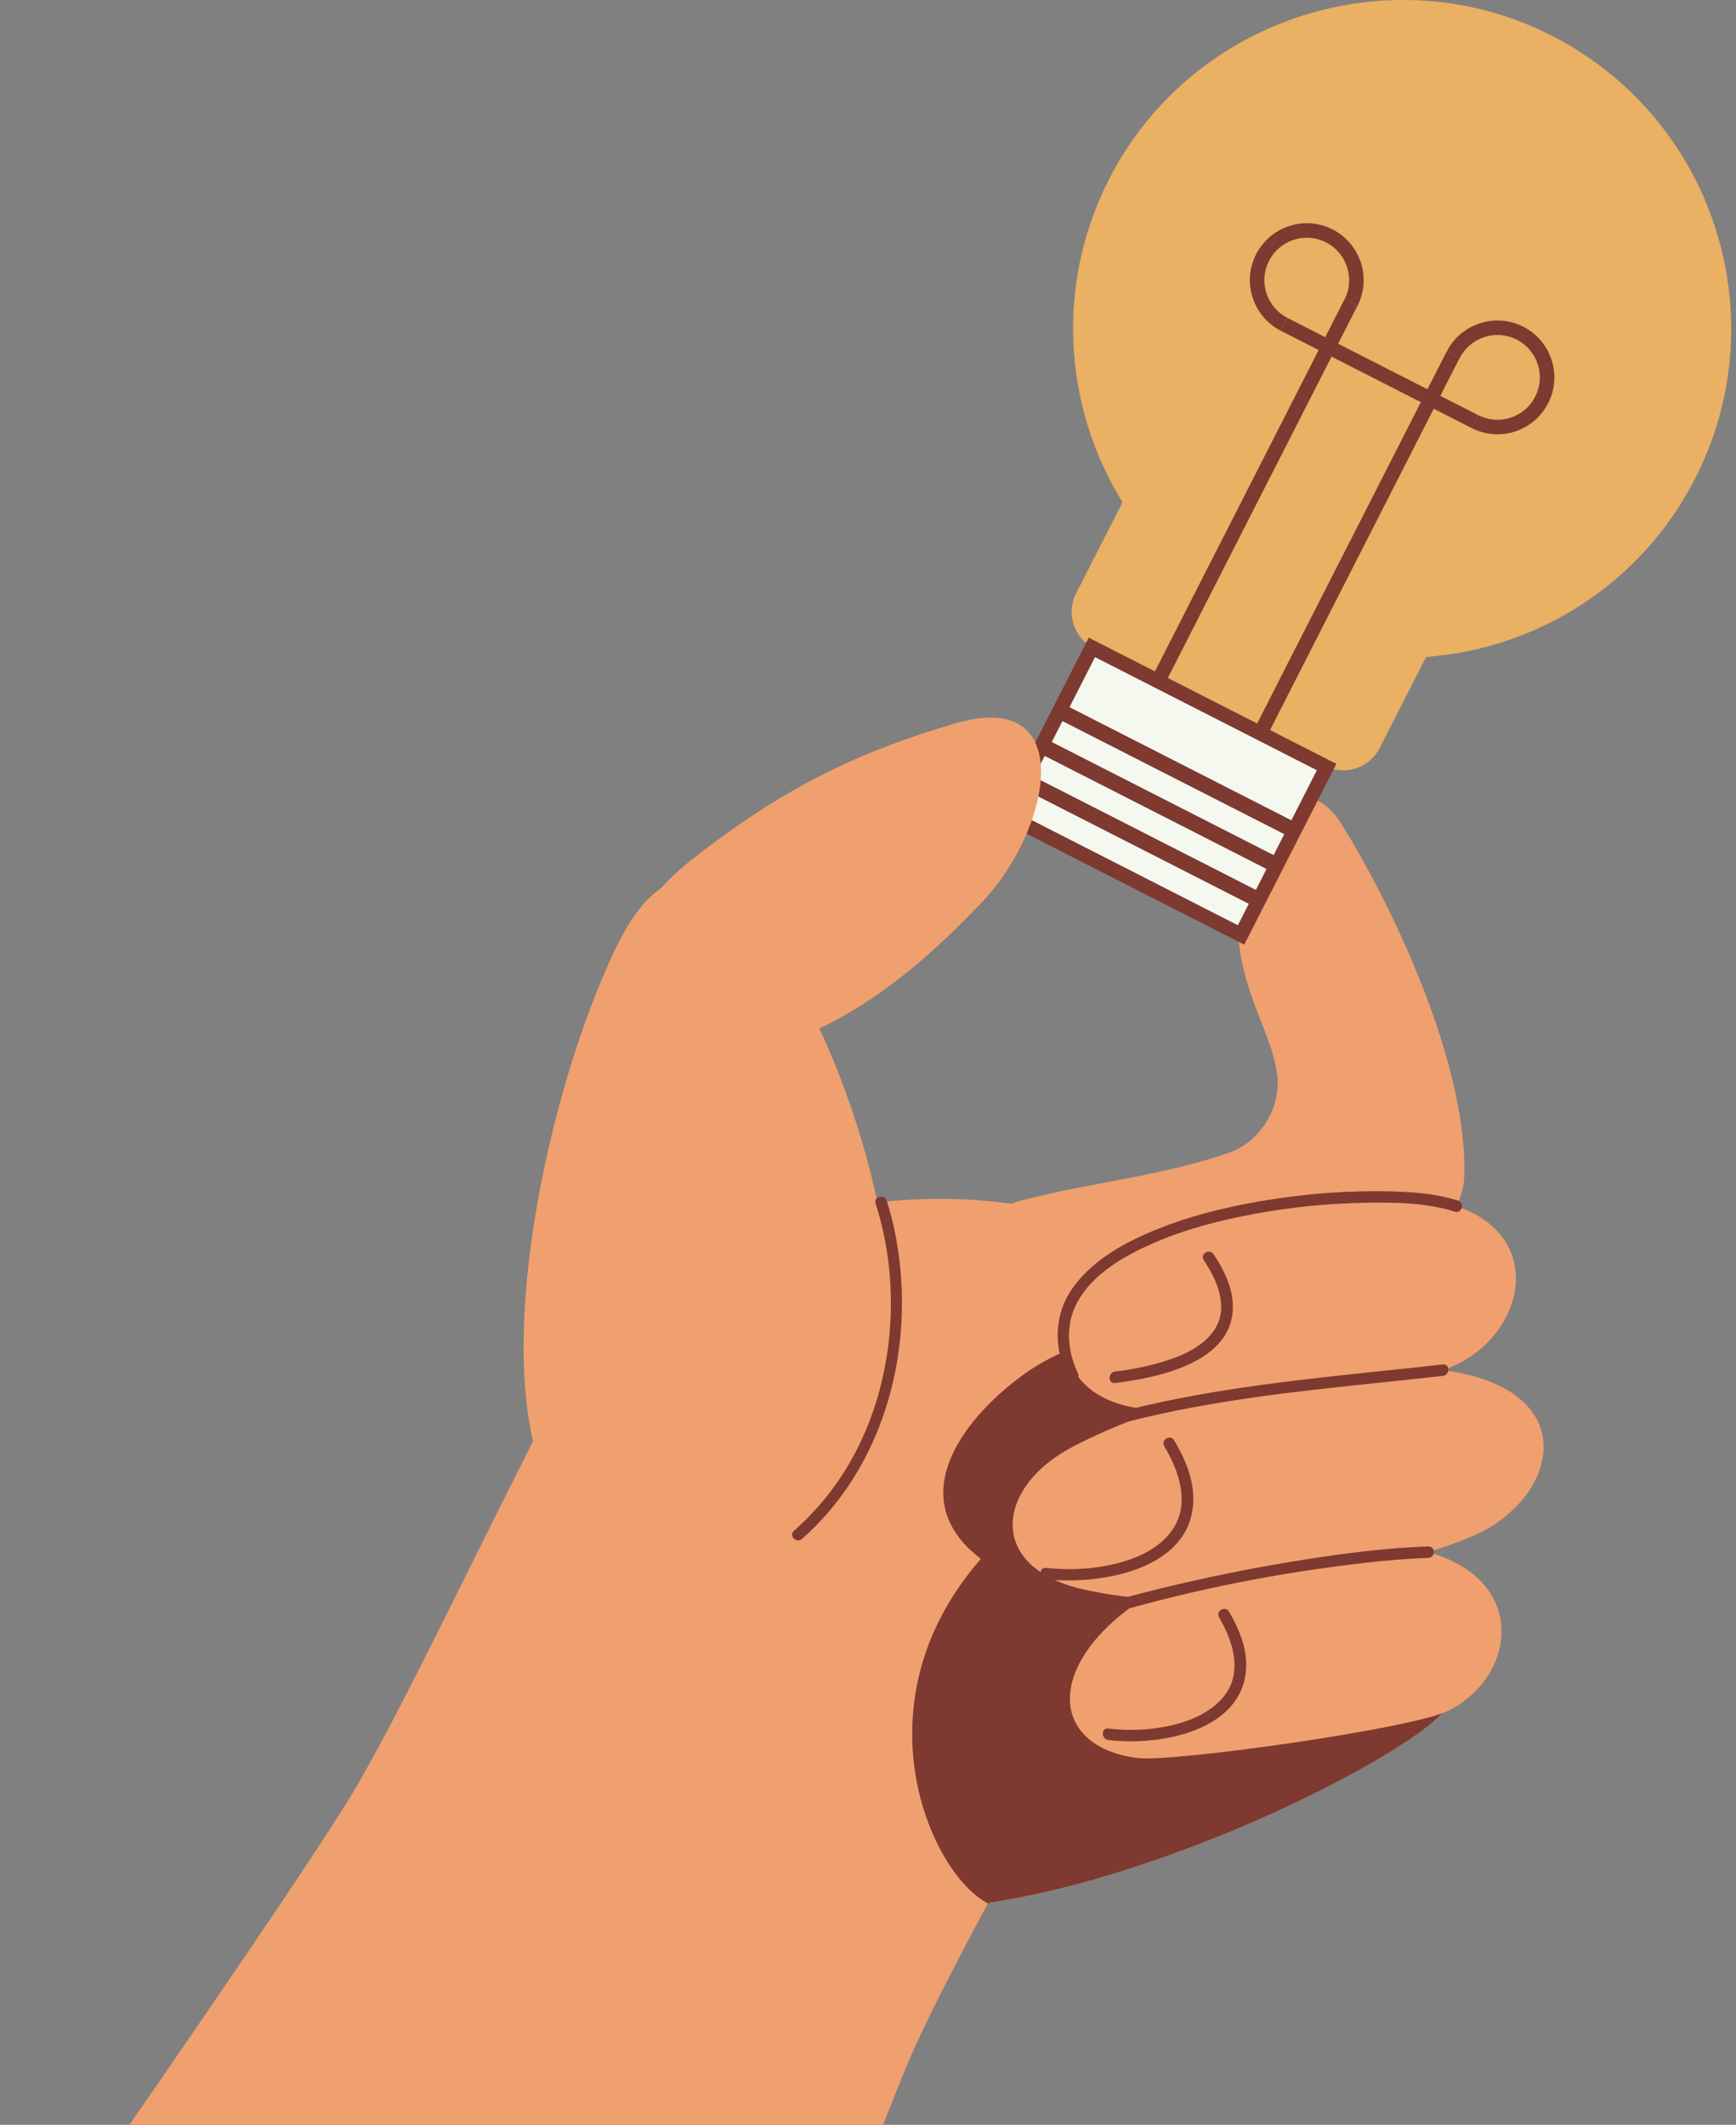 <svg width="201" height="246" viewBox="0 0 201 246" fill="none" xmlns="http://www.w3.org/2000/svg">
<rect x="0" y="0" width="201" height="246" fill="#808080" stroke="none"/>
<g clip-path="url(#clip0_253_6146)">
<path d="M65.16 160.07C53.455 183.03 47.55 195.825 41.645 206.205C35.735 216.58 0 267.535 0 267.535L83.955 294.355C83.955 294.355 101.65 246.875 105.22 238.61C108.79 230.345 114.995 219.435 119.125 211.325C139.335 203.595 142.655 193.465 147.245 184.465C153.175 172.835 142.33 152.215 131.28 144.4C116.315 133.815 76.5 137.81 65.16 160.065V160.07Z" fill="#F0A06E"/>
<path d="M169.535 136.215C169.105 149.38 132.075 163.19 119.785 157.63C110.29 153.335 110.695 141.02 118.115 139.03C126.18 136.865 134.445 136.23 142.415 133.41C145.715 132.245 148.395 128.405 147.87 124.385C147.08 118.37 142.255 113.685 143.4 102.16C143.995 96.165 150.425 87.57 155.345 95.46C161.19 104.825 169.96 123.155 169.535 136.22V136.215Z" fill="#F0A06E"/>
<path d="M100.705 220.455C85.67 217.73 92.535 199.135 102.425 189.515C112.365 179.85 131.595 171.77 147.97 173.35C165.44 175.035 180.19 189.475 163.925 200.88C151.77 209.41 118.705 223.715 100.7 220.45L100.705 220.455Z" fill="#F0A06E"/>
<path d="M163.93 200.88C154.475 207.51 132.385 217.64 114.555 220.28L114.485 220.415C107.75 217.1 98.905 197.21 113.575 180.48C104.09 173.275 112.03 163.6 119.04 158.77C125.685 154.19 134.155 153.735 141.115 154.895C144.955 160.565 147.87 167.26 148.685 173.43C165.835 175.43 179.97 189.63 163.93 200.885V200.88Z" fill="#7E3931"/>
<path d="M165.375 179.705C167.15 179.14 168.77 178.565 170.2 177.975C180.525 173.735 183.645 160.81 167.06 158.63C177.545 155.125 180.355 139.88 163.335 138.625C154.395 137.965 135.225 141.76 128.545 146.12C121.415 150.77 120.36 162.935 134.47 163.27C130.505 164.435 125.65 166.64 123.435 167.925C115.145 172.745 114.645 181.51 125.26 183.97C127.085 184.395 129.525 184.82 132.395 185.065C120.87 192.585 121.445 202.245 131.695 203.535C135.8 204.055 163.345 200.15 167.56 198.12C175.58 194.26 177.02 182.925 165.375 179.705Z" fill="#F0A06E"/>
<path d="M139.37 145.88C140.94 148.25 142.355 151.4 140.555 154.035C139.08 156.195 136.26 157.23 133.85 157.885C132.295 158.31 130.7 158.6 129.1 158.795C128.265 158.895 128.255 160.225 129.1 160.12C134.1 159.51 142.93 157.715 142.74 151.095C142.68 148.955 141.675 146.955 140.515 145.21C140.045 144.5 138.895 145.165 139.37 145.88Z" fill="#7E3931"/>
<path d="M168.81 139C165.72 138.02 162.31 137.915 159.095 137.915C154.71 137.915 150.32 138.325 146 139.06C141.625 139.805 137.275 140.9 133.18 142.645C129.85 144.065 126.5 145.985 124.315 148.955C121.93 152.195 122.005 156.11 123.655 159.66C124.015 160.435 125.16 159.76 124.8 158.99C123.46 156.11 123.31 152.94 125.06 150.205C126.9 147.33 130.085 145.48 133.12 144.11C136.945 142.385 141.07 141.315 145.185 140.55C149.385 139.77 153.655 139.33 157.92 139.255C161.395 139.195 165.11 139.22 168.455 140.28C169.27 140.54 169.62 139.26 168.81 139Z" fill="#7E3931"/>
<path d="M141.15 187.255C142.78 190.04 143.95 193.695 141.65 196.465C139.735 198.77 136.5 199.74 133.635 200.11C131.875 200.335 130.08 200.34 128.32 200.12C127.475 200.015 127.485 201.34 128.32 201.445C134.045 202.17 143.795 200.535 144.275 193.24C144.43 190.885 143.465 188.58 142.3 186.585C141.87 185.85 140.72 186.515 141.155 187.255H141.15Z" fill="#7E3931"/>
<path d="M134.795 167.425C136.56 170.385 137.885 174.255 135.6 177.32C133.675 179.895 130.2 180.975 127.16 181.43C125.16 181.725 123.115 181.735 121.11 181.525C120.26 181.435 120.27 182.765 121.11 182.85C127.305 183.505 137.935 181.82 138.165 173.755C138.235 171.26 137.195 168.855 135.945 166.755C135.51 166.02 134.36 166.69 134.8 167.425H134.795Z" fill="#7E3931"/>
<path d="M167.06 157.965C157.56 159.04 148.02 159.815 138.6 161.51C135.9 161.995 133.215 162.56 130.555 163.235C129.73 163.445 130.08 164.725 130.91 164.515C140.285 162.14 149.935 161.105 159.535 160.1C162.045 159.835 164.555 159.58 167.06 159.295C167.9 159.2 167.91 157.87 167.06 157.97V157.965Z" fill="#7E3931"/>
<path d="M165.375 179.04C160.645 179.2 155.935 179.8 151.26 180.53C146.19 181.32 141.145 182.31 136.145 183.48C133.71 184.05 131.285 184.67 128.88 185.36C128.06 185.595 128.41 186.875 129.235 186.64C138.54 183.96 148.185 182.07 157.805 180.965C160.32 180.675 162.845 180.455 165.375 180.37C166.225 180.34 166.23 179.015 165.375 179.045V179.04Z" fill="#7E3931"/>
<path d="M71.155 110.065C80.105 91.17 89.82 109.68 93.88 117.145C97.96 124.655 110.195 155.405 97.545 171.865C88.745 183.32 70.175 187.47 63.205 171.465C56.825 156.815 63.355 126.53 71.155 110.065Z" fill="#F0A06E"/>
<path d="M101.385 139.35C104.5 149.085 103.5 160.51 98.365 169.38C96.655 172.335 94.48 174.97 91.925 177.23C91.285 177.8 92.225 178.735 92.865 178.17C101.625 170.41 105.325 158.44 104.25 146.97C103.995 144.27 103.495 141.585 102.665 139C102.405 138.19 101.125 138.535 101.385 139.355V139.35Z" fill="#7E3931"/>
<path d="M196.285 55.365C205.925 36.45 198.255 13.26 179.13 3.865C160.965 -5.06 138.685 1.975 128.955 19.72C122.075 32.27 123 46.885 129.97 58.145L124.6 68.685C123.41 71.025 124.335 73.885 126.675 75.075L153.355 88.675C155.695 89.865 158.555 88.94 159.745 86.6L165.115 76.06C177.96 75.11 190.01 67.675 196.285 55.36V55.365Z" fill="#EAB063"/>
<path d="M148.315 38.305C146.75 37.505 145.585 36.145 145.04 34.47C144.495 32.795 144.635 31.01 145.435 29.445C146.235 27.88 147.595 26.715 149.27 26.17C150.945 25.625 152.73 25.765 154.295 26.565C157.53 28.215 158.82 32.19 157.17 35.425L155.675 34.665C156.905 32.255 155.94 29.29 153.53 28.06C152.365 27.465 151.03 27.36 149.785 27.765C148.54 28.17 147.525 29.035 146.93 30.205C146.335 31.375 146.23 32.705 146.635 33.95C147.04 35.195 147.905 36.21 149.075 36.81L148.315 38.305Z" fill="#7E3931"/>
<path d="M155.669 34.658L133.342 78.478L134.834 79.238L157.162 35.418L155.669 34.658Z" fill="#7E3931"/>
<path d="M149.078 36.814L148.318 38.306L170.395 49.56L171.156 48.068L149.078 36.814Z" fill="#7E3931"/>
<path d="M173.38 50.28C172.355 50.28 171.335 50.04 170.395 49.56L171.155 48.065C172.325 48.66 173.655 48.765 174.9 48.36C176.145 47.955 177.16 47.09 177.755 45.92C178.35 44.75 178.455 43.42 178.05 42.175C177.645 40.93 176.78 39.915 175.61 39.315C173.2 38.085 170.235 39.05 169.005 41.46L167.51 40.7C169.16 37.465 173.135 36.175 176.37 37.825C177.935 38.625 179.1 39.985 179.645 41.66C180.19 43.335 180.05 45.12 179.25 46.685C178.45 48.25 177.09 49.415 175.415 49.96C174.745 50.175 174.06 50.285 173.375 50.285L173.38 50.28Z" fill="#7E3931"/>
<path d="M167.504 40.688L145.177 84.507L146.669 85.268L168.997 41.448L167.504 40.688Z" fill="#7E3931"/>
<path d="M153.605 88.809L126.423 74.953L116.515 94.388L143.698 108.244L153.605 88.809Z" fill="#F4F8EF"/>
<path d="M144.06 109.37L115.385 94.755L126.055 73.825L154.73 88.44L144.06 109.37ZM117.64 94.025L143.325 107.12L152.47 89.175L126.785 76.08L117.64 94.025Z" fill="#7E3931"/>
<path d="M123.087 81.496L122.267 83.105L149.449 96.96L150.269 95.352L123.087 81.496Z" fill="#7E3931"/>
<path d="M121.034 85.528L120.214 87.136L147.396 100.992L148.216 99.384L121.034 85.528Z" fill="#7E3931"/>
<path d="M118.981 89.559L118.161 91.167L145.343 105.023L146.163 103.415L118.981 89.559Z" fill="#7E3931"/>
<path d="M110.545 83.765C124.955 79.54 121.695 96.03 113.76 104.385C104.85 113.76 97.565 118.74 88.145 121.715C71.615 126.93 65.705 110.925 79.885 99.695C90.83 91.025 99.78 86.925 110.545 83.77V83.765Z" fill="#F0A06E"/>
</g>
<defs>
<clipPath id="clip0_253_6146">
<rect width="200.45" height="294.355" fill="white"/>
</clipPath>
</defs>
</svg>
